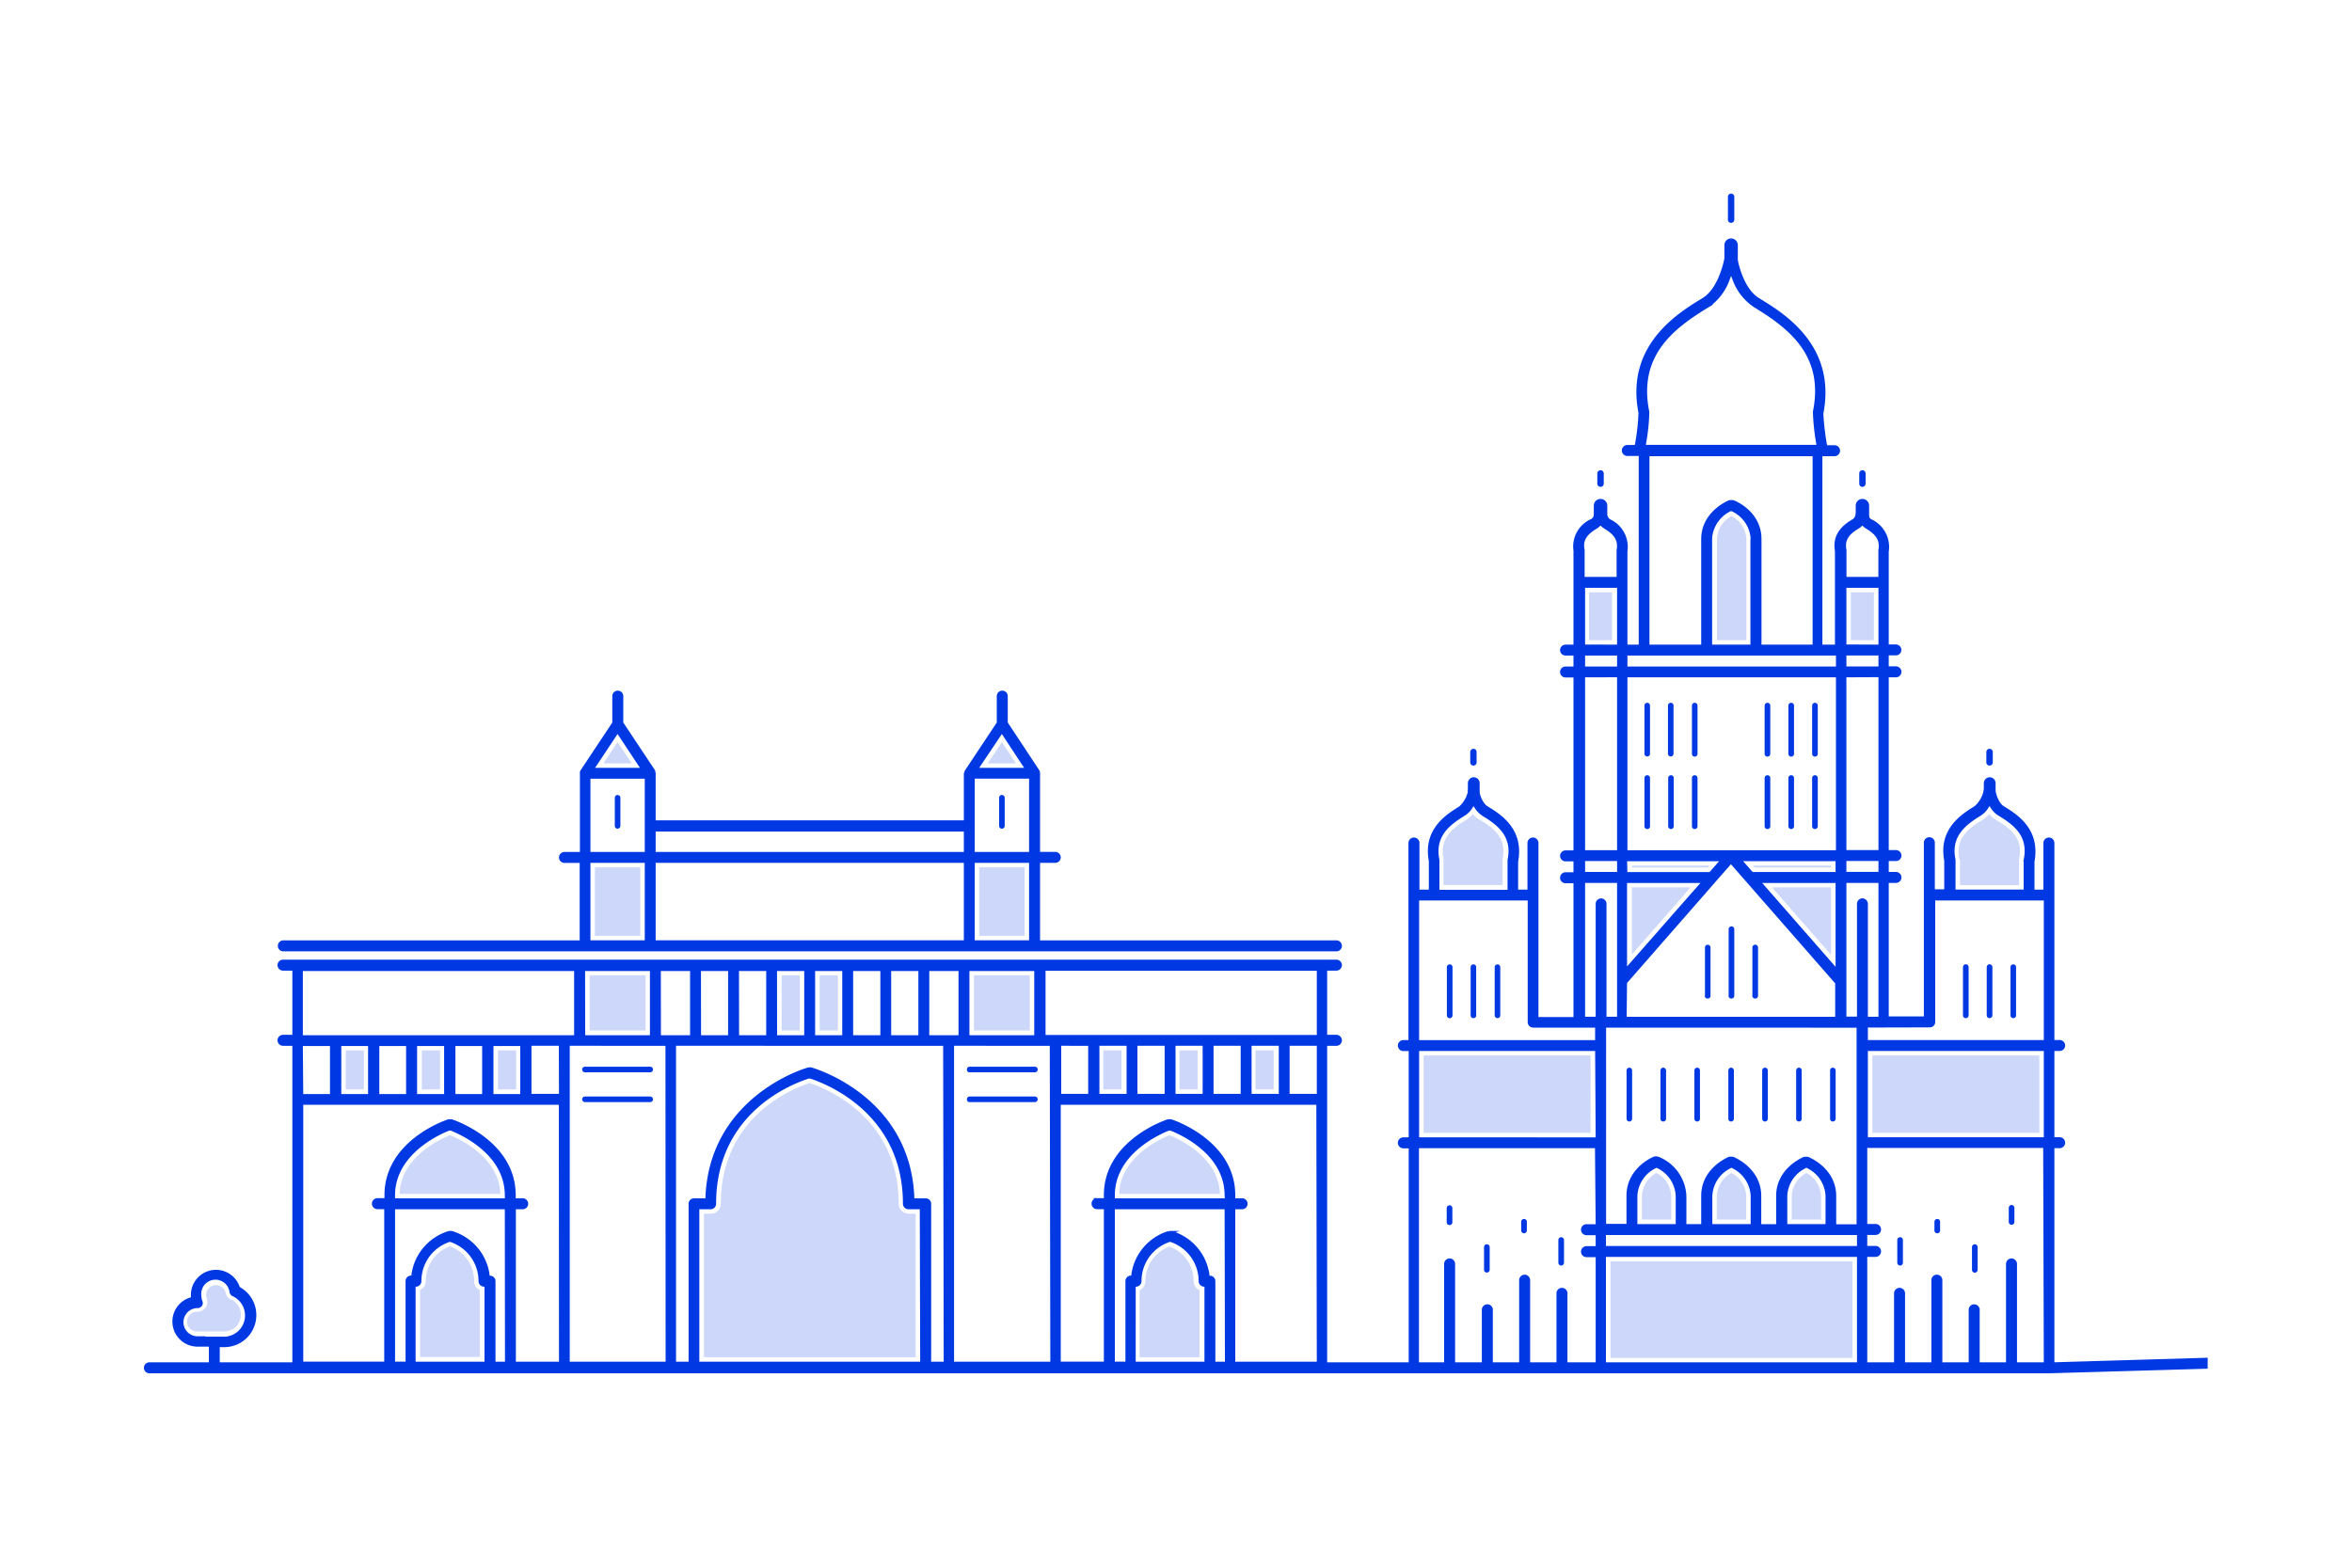 <svg id="Layer_1" data-name="Layer 1" xmlns="http://www.w3.org/2000/svg" viewBox="0 0 300 200"><defs><style>.cls-1,.cls-4{fill:#0038e3;}.cls-1,.cls-3{opacity:0.2;}.cls-2,.cls-3,.cls-5,.cls-6,.cls-7{fill:none;}.cls-4,.cls-5,.cls-6,.cls-7{stroke:#0038e3;}.cls-4,.cls-5,.cls-6{stroke-miterlimit:10;}.cls-4{stroke-width:0.4px;}.cls-5{stroke-width:0.5px;}.cls-6{stroke-width:0.6px;}.cls-7{stroke-linecap:round;stroke-linejoin:round;stroke-width:1.5px;}</style></defs><title>Mumbai</title><path class="cls-1" d="M29.48,165.82a1.27,1.27,0,0,1-.71-.87,1.24,1.24,0,0,0-1.22-1,1.26,1.26,0,0,0-1.26,1.25,1.36,1.36,0,0,0,.08.44,1.23,1.23,0,0,1-.14,1.16,1.25,1.25,0,0,1-1,.55,1.26,1.26,0,1,0,0,2.51H26c.87,0,2.19,0,2.7,0a2.16,2.16,0,0,0,1.48-.7,2.15,2.15,0,0,0-.71-3.38Z"/><path class="cls-2" d="M260.12,112.93v-3.31l-.06.36v3Z"/><rect class="cls-1" x="160.14" y="134" width="2.32" height="4.98"/><rect class="cls-2" x="202.68" y="84.2" width="2.94" height="0.25"/><rect class="cls-1" x="202.68" y="75.56" width="2.94" height="6.11"/><path class="cls-1" d="M220.85,65.84A3.49,3.49,0,0,0,219,68.77v12.9h3.75V68.77A3.5,3.5,0,0,0,220.85,65.84Z"/><rect class="cls-2" x="208.15" y="84.2" width="25.4" height="0.25"/><rect class="cls-1" x="181.58" y="134.65" width="21.3" height="9.88"/><rect class="cls-1" x="150.44" y="134" width="2.32" height="4.98"/><path class="cls-1" d="M152.25,163.44a4.69,4.69,0,0,0-3.08-4.41,4.66,4.66,0,0,0-3.07,4.41,1.27,1.27,0,0,1-.74,1.16v8.55H153V164.6A1.27,1.27,0,0,1,152.25,163.44Z"/><rect class="cls-1" x="124.23" y="124.42" width="7.13" height="7.04"/><polygon class="cls-1" points="233.56 121.82 233.56 113.21 226.02 113.21 233.56 121.82"/><rect class="cls-1" x="140.73" y="134" width="2.32" height="4.98"/><rect class="cls-1" x="124.9" y="110.65" width="5.79" height="8.74"/><path class="cls-1" d="M149.17,144.82c-1.33.54-6.29,2.86-6.42,7.49H155.6C155.46,147.68,150.51,145.36,149.17,144.82Z"/><path class="cls-2" d="M149.43,156.45a7.38,7.38,0,0,1,5.26,5.81,1.25,1.25,0,0,1,.83,1.18v9.71h.08V154.84H142.74v18.31h.09v-9.71a1.25,1.25,0,0,1,.83-1.18,7.33,7.33,0,0,1,5.18-5.79l.21,0h.25Z"/><path class="cls-2" d="M205.42,115.32v13.82h.2V113.21h-2.94v15.93h.21V115.32a1.27,1.27,0,1,1,2.53,0Z"/><path class="cls-1" d="M211.29,149.64a3.51,3.51,0,0,0-1.87,2.94v3h3.75v-3A3.52,3.52,0,0,0,211.29,149.64Z"/><rect class="cls-1" x="238.82" y="134.65" width="21.3" height="9.88"/><path class="cls-1" d="M220.85,149.64a3.51,3.51,0,0,0-1.87,2.94v3h3.75v-3A3.53,3.53,0,0,0,220.85,149.64Z"/><polygon class="cls-2" points="253.2 99.94 253.2 99.94 253.2 99.94 253.2 99.94"/><rect class="cls-2" x="236.08" y="110.43" width="2.94" height="0.25"/><rect class="cls-1" x="236.08" y="75.56" width="2.94" height="6.11"/><path class="cls-1" d="M230.41,149.64a3.51,3.51,0,0,0-1.87,2.94v3h3.74v-3A3.51,3.51,0,0,0,230.41,149.64Z"/><rect class="cls-2" x="236.08" y="84.2" width="2.94" height="0.25"/><path class="cls-2" d="M247.47,109.91l-.06-.31v3.33h.06Z"/><path class="cls-2" d="M181.64,109.91l-.06-.31v3.33h.06Z"/><path class="cls-2" d="M194.29,112.93v-3.31l-.06.36v3Z"/><rect class="cls-1" x="205.42" y="160.92" width="30.87" height="12.32"/><path class="cls-3" d="M230.68,52.41c1.37-6.8-3-10.13-7.28-12.71a7.16,7.16,0,0,1-2.6-3.05,7.08,7.08,0,0,1-2.59,3.05c-4.24,2.58-8.66,5.91-7.28,12.71a2.11,2.11,0,0,1,0,.25,25.08,25.08,0,0,1-.34,3.56H231a25.64,25.64,0,0,1-.35-3.56A1.06,1.06,0,0,1,230.68,52.41Z"/><rect class="cls-2" x="202.68" y="110.43" width="2.94" height="0.25"/><path class="cls-1" d="M250,109.82v3.11h7.54v-3.11a2.11,2.11,0,0,1,0-.25c.54-2.65-1.1-3.89-3-5a3.36,3.36,0,0,1-.81-.71,3.4,3.4,0,0,1-.82.71c-1.87,1.14-3.51,2.38-3,5A1,1,0,0,1,250,109.82Z"/><polygon class="cls-1" points="223.81 110.68 233.56 110.68 233.56 110.43 223.59 110.43 223.81 110.68"/><rect class="cls-2" x="58.66" y="134" width="2.32" height="4.98"/><rect class="cls-1" x="53.81" y="134" width="2.32" height="4.98"/><polygon class="cls-1" points="78.77 94.67 76.97 97.39 80.58 97.39 78.77 94.67"/><rect class="cls-1" x="75.88" y="110.65" width="5.79" height="8.74"/><rect class="cls-1" x="63.51" y="134" width="2.32" height="4.98"/><path class="cls-1" d="M60.47,163.44A4.68,4.68,0,0,0,57.39,159a4.67,4.67,0,0,0-3.07,4.41,1.27,1.27,0,0,1-.74,1.16v8.55h7.63V164.6A1.27,1.27,0,0,1,60.47,163.44Z"/><rect class="cls-1" x="44.1" y="134" width="2.32" height="4.98"/><rect class="cls-2" x="114.25" y="124.42" width="2.32" height="7.04"/><path class="cls-1" d="M187.12,104.54c-1.87,1.14-3.51,2.38-3,5a1,1,0,0,1,0,.25v3.11h7.54v-3.11a2,2,0,0,1,0-.25c.54-2.64-1.1-3.89-3-5a3.18,3.18,0,0,1-.81-.71A3.4,3.4,0,0,1,187.12,104.54Z"/><rect class="cls-1" x="104.55" y="124.42" width="2.32" height="7.04"/><rect class="cls-2" x="109.4" y="124.42" width="2.32" height="7.04"/><rect class="cls-2" x="119.11" y="124.42" width="2.59" height="7.04"/><rect class="cls-2" x="84.87" y="124.42" width="2.59" height="7.04"/><rect class="cls-1" x="99.7" y="124.42" width="2.32" height="7.04"/><rect class="cls-1" x="75.21" y="124.42" width="7.13" height="7.04"/><rect class="cls-2" x="94.84" y="124.42" width="2.32" height="7.04"/><rect class="cls-2" x="89.99" y="124.42" width="2.32" height="7.04"/><path class="cls-1" d="M57.39,144.82c-1.33.54-6.29,2.86-6.42,7.49H63.82C63.68,147.68,58.73,145.36,57.39,144.82Z"/><polygon class="cls-1" points="208.15 110.43 208.15 110.68 217.84 110.68 218.07 110.43 208.15 110.43"/><polygon class="cls-1" points="208.15 113.21 208.15 121.77 215.63 113.21 208.15 113.21"/><path class="cls-1" d="M114.63,153.57c0-11-9.2-14.68-11.35-15.4-2.16.69-11.34,4.32-11.34,15.4a1.27,1.27,0,0,1-1.27,1.27h-.88v18.31h27V154.84h-.88A1.27,1.27,0,0,1,114.63,153.57Z"/><polygon class="cls-1" points="127.79 94.67 125.99 97.39 129.59 97.39 127.79 94.67"/><path class="cls-4" d="M188,100.1l-.49.41a3.93,3.93,0,0,1-1.25,2.53c-1.6,1-4.57,2.78-3.81,6.79v3.87h-1.6v-6.15a.49.49,0,1,0-1,0v25.34H179a.5.5,0,0,0,0,1h.88V145.3H179a.49.49,0,1,0,0,1h.88V174H169.08V133.22h1.38a.49.49,0,1,0,0-1h-1.38v-8.59h1.38a.49.49,0,1,0,0-1H36.1a.49.49,0,0,0,0,1h1.39v8.59H36.1a.49.49,0,0,0,0,1h1.39V174H27.83v-2.34h.38l.58,0a3.89,3.89,0,0,0,1.75-7.26l-.12-.07-.05-.13a3,3,0,0,0-2.82-2,3,3,0,0,0-3,3l0,.44-.28.1a3,3,0,0,0-2.08,2.86,3,3,0,0,0,3,3h1.65V174H19.06a.5.5,0,0,0,0,1H261.39l20-.58v-1l-19.55.58V146.28h.87a.49.49,0,1,0,0-1h-.87V133.88h.87a.5.5,0,1,0,0-1h-.87V107.55a.5.5,0,0,0-1,0v6.15H259.3v-3.79c.77-4.09-2.21-5.9-3.8-6.87-1-.61-1.24-2.48-1.24-2.5l-.49-.44-.48.41A4,4,0,0,1,252,103c-1.6,1-4.57,2.78-3.81,6.79v3.87h-1.6v-6.15a.49.49,0,0,0-1,0v22.36h-4.88V112.44h1.12a.5.5,0,0,0,0-1h-1.12v-1.79h1.12a.5.5,0,0,0,0-1h-1.12V86.21h1.12a.49.49,0,1,0,0-1h-1.12v-1.8h1.12a.49.49,0,0,0,.49-.49.5.5,0,0,0-.49-.5h-1.12V70.35a3.67,3.67,0,0,0-2.17-3.95c-.36-.22-.53-1-.57-1.19l-.44-.43h-.12l-.42.45c0,.22-.2,1-.56,1.17-.84.51-2.6,1.58-2.18,3.88V82.44h-2V58H234a.49.49,0,0,0,0-1h-1.12l-.06-.32a32.28,32.28,0,0,1-.45-3.92c1.68-8.6-4.93-12.62-8.1-14.55-2.47-1.51-3-6-3-6l-.46-.43-.51.4s-.57,4.48-3,6c-3.18,1.93-9.78,5.95-8.11,14.47a27.4,27.4,0,0,1-.44,4l-.06.32h-1.12a.49.49,0,1,0,0,1h1.65V82.44h-1.84V70.35a3.68,3.68,0,0,0-2.17-3.95,1.91,1.91,0,0,1-.57-1.19l-1,0c0,.22-.2,1-.56,1.17a3.63,3.63,0,0,0-2.18,3.88V82.44h-1.21a.5.5,0,0,0-.5.5.49.49,0,0,0,.5.49h1.21v1.8h-1.21a.49.49,0,1,0,0,1h1.21v22.46h-1.21a.5.5,0,1,0,0,1h1.21v1.79h-1.21a.5.5,0,1,0,0,1h1.21v17.47h-4.87V107.55a.5.5,0,0,0-1,0v6.15h-1.59v-3.79c.77-4.09-2.21-5.9-3.8-6.87-1-.61-1.24-2.48-1.24-2.5ZM26,170.68H25.2a2,2,0,0,1,0-4,.5.5,0,0,0,.41-.22.48.48,0,0,0,0-.45,2.17,2.17,0,0,1-.13-.71,2,2,0,0,1,4-.46.53.53,0,0,0,.28.34,2.91,2.91,0,0,1-1.05,5.55H26Zm97.45-47h8.67v8.59h-8.67Zm-5.12,0h4.13v8.59h-4.13Zm-4.86,0h3.87v8.59h-3.87Zm-4.85,0h3.87v8.59h-3.87Zm-4.85,0h3.86v8.59h-3.86Zm-4.86,0h3.87v8.59H98.92Zm-4.85,0h3.87v8.59H94.07Zm-4.85,0h3.86v8.59H89.22Zm-5.12,0h4.13v8.59H84.1Zm-9.66,0h8.67v8.59H74.44Zm-36,0h35v8.59h-35Zm28.13,9.57v6.53H62.74v-6.53Zm-4.86,0v6.53H57.89v-6.53Zm-4.85,0v6.53H53v-6.53Zm-4.85,0v6.53H48.18v-6.53Zm-4.85,0v6.53H43.33v-6.53Zm-8.72,0h3.86v6.53H38.48ZM62,173.92H52.81V164l.32-.06a.5.5,0,0,0,.42-.49,5.45,5.45,0,0,1,3.71-5.19l.13-.05.13.05a5.47,5.47,0,0,1,3.72,5.19.5.5,0,0,0,.42.49L62,164Zm2.61,0H63V163.44a.5.5,0,0,0-.45-.49l-.3,0,0-.3a6.56,6.56,0,0,0-4.66-5.41h-.15l-.13,0a6.53,6.53,0,0,0-4.63,5.4l0,.3-.31,0a.5.5,0,0,0-.44.49v10.48H50.19V154.07h14.4Zm0-20.84H50.19v-.58c0-5.44,5.89-8,7.06-8.46l.14,0,.14,0c1.18.46,7.06,3,7.06,8.46Zm6.89,20.84h-5.9V154.07h1.07a.5.5,0,1,0,0-1H65.58v-.58c0-6.83-7.7-9.4-8-9.5l-.12,0h-.12l-.1,0c-.3.09-8,2.66-8,9.49v.58H48.14a.5.5,0,1,0,0,1h1.07v19.85H38.48V140.74h33Zm0-34.17H67.59v-6.53h3.89Zm13.6,34.17H72.47v-40.7H85.08Zm32.47,0H89V154.07h1.65a.49.49,0,0,0,.49-.5c0-11.84,10-15.55,12-16.17l.11,0,.12,0c2,.64,12,4.45,12,16.17a.5.5,0,0,0,.5.5h1.65Zm3,0h-2V153.57a.49.49,0,0,0-.5-.49h-1.65l0-.37c-.53-12.82-12.83-16.31-13-16.34h-.24c-.14,0-12.45,3.51-13,16.34l0,.37H88.52a.49.49,0,0,0-.49.49v20.35h-2v-40.7H120.5Zm13.6,0H121.49v-40.7H134.1Zm19.66,0h-9.17V164l.32-.06a.5.5,0,0,0,.42-.49,5.45,5.45,0,0,1,3.71-5.19l.13-.05.14.05a5.47,5.47,0,0,1,3.71,5.19.5.5,0,0,0,.42.49l.32.06Zm2.61,0h-1.62V163.44a.5.5,0,0,0-.45-.49l-.3,0,0-.3a6.56,6.56,0,0,0-4.66-5.41h-.15l-.14,0a6.54,6.54,0,0,0-4.62,5.4l0,.3-.31,0a.5.5,0,0,0-.44.49v10.48H142V154.07h14.4Zm0-20.84H142v-.58c0-5.44,5.88-8,7.06-8.46l.14,0,.14,0c1.18.46,7.06,3,7.06,8.46Zm11.72,20.84H157.36V154.07h1.07a.5.5,0,1,0,0-1h-1.07v-.58c0-6.83-7.71-9.4-8-9.5l-.13,0-.23,0c-.28.09-8,2.66-8,9.49v.58h-1.07a.5.5,0,1,0,0,1H141v19.85h-5.9V140.74h33Zm-33-34.17v-6.53H139v6.53Zm4.87,0v-6.53h3.87v6.53Zm4.85,0v-6.53h3.87v6.53Zm4.86,0v-6.53h3.86v6.53Zm4.85,0v-6.53h3.86v6.53Zm4.85,0v-6.53h3.87v6.53Zm8.72,0h-3.87v-6.53h3.87Zm0-7.51h-35v-8.59h35Zm35.57,24.14h-1.37a.5.5,0,0,0,0,1h1.37v1.8h-1.37a.49.49,0,1,0,0,1h1.37V174h-4v-9a.49.49,0,1,0-1,0v9h-3.76V163.32a.49.49,0,0,0-1,0V174h-3.76v-6.9a.49.49,0,1,0-1,0V174H185.4V161.25a.49.49,0,0,0-1,0V174h-3.61V146.28h22.85Zm0-11.08H180.81V133.88h22.85Zm.49-30.48a.49.49,0,0,0-.49.5v14.59h-1.75V112.44h4.48v17.47h-1.75V115.32A.49.49,0,0,0,204.15,114.82Zm2.24-31.39v1.8h-4.48v-1.8Zm-4.48-1V74.79h4.48v7.65Zm4.48,3.77v22.46h-4.48V86.21Zm0,23.45v1.79h-4.48v-1.79ZM237.06,174H204.64V160.15h32.42Zm0-14.84H204.64v-1.8h32.42Zm-28.41-2.79v-3.8a4.33,4.33,0,0,1,2.46-3.72l.18-.1.19.1a4.34,4.34,0,0,1,2.46,3.72v3.8Zm9.56,0v-3.8a4.33,4.33,0,0,1,2.46-3.72l.18-.1.18.1a4.35,4.35,0,0,1,2.47,3.72v3.8Zm9.56,0v-3.8a4.33,4.33,0,0,1,2.46-3.72l.18-.1.18.1a4.34,4.34,0,0,1,2.46,3.72v3.8Zm9.78-41.56a.49.49,0,0,0-.49.5v14.59h-1.75V112.44h4.49v17.47h-1.75V115.32A.5.5,0,0,0,237.55,114.82Zm2.25-31.39v1.8h-4.49v-1.8Zm-4.49-1V74.79h4.49v7.65Zm4.49,3.77v22.46h-4.49V86.21Zm0,23.45v1.79h-4.49v-1.79ZM260.89,174h-3.82V161.25a.49.49,0,0,0-1,0V174h-3.76v-6.9a.49.49,0,0,0-1,0V174h-3.76V163.32a.49.49,0,0,0-1,0V174h-3.76v-9a.49.49,0,1,0-1,0v9h-3.82V160.15h1.26a.49.49,0,1,0,0-1h-1.26v-1.8h1.26a.5.5,0,1,0,0-1h-1.26v-10.1h22.84Zm0-28.71H238.05V133.88h22.84Zm-8.34-41.42a2.73,2.73,0,0,0,.89-.9l.33-.5.32.5a2.94,2.94,0,0,0,.89.9c2,1.19,4,2.71,3.34,5.84a.34.34,0,0,0,0,.1v3.88h-9.09v-4C248.58,106.59,250.61,105.07,252.55,103.88Zm-6.4,27a.49.49,0,0,0,.49-.5V114.68h14.25v18.21H238.05v-2ZM237,67.24a1.86,1.86,0,0,0,.28-.21l.27-.26.26.26a2.47,2.47,0,0,0,.27.21c1,.6,2,1.38,1.71,2.93,0,0,0,.07,0,.1V73.8h-4.47V70.27s0-.07,0-.1C235,68.62,236,67.84,237,67.24Zm-27.24-10.7a25.47,25.47,0,0,0,.41-3.88.34.34,0,0,0,0-.1c-1.47-7.29,3.17-10.8,7.64-13.52h0a6.94,6.94,0,0,0,2.64-3.48l.35-.89.36.89A6.88,6.88,0,0,0,223.8,39c4.46,2.72,9.11,6.23,7.64,13.52a.34.34,0,0,0,0,.1,27.81,27.81,0,0,0,.41,3.88l.07.45H209.7ZM221,64l-.09,0h-.15l-.13,0c-.36.15-3.44,1.5-3.44,4.8V82.44h-7V58H231.4V82.44h-6.92V68.77C224.48,65.36,221.17,64,221,64Zm2.47,4.81V82.44h-5.29V68.77a4.34,4.34,0,0,1,2.46-3.72l.18-.09.18.1A4.33,4.33,0,0,1,223.5,68.77ZM207.38,83.43h27v1.8h-27Zm0,2.78h27v22.46h-27Zm16.08,25.24-1.57-1.79h12.44v1.79Zm10.87,1v11.43l-10-11.43Zm-27-2.78h12.39l-1.58,1.79H207.38Zm0,2.78h10l-10,11.38Zm0,12.88,13.45-15.38,13.5,15.43v4.54h-27Zm29.68,5.58v25.48h-3v-3.8c0-3.42-3.31-4.76-3.45-4.81l-.1,0h-.11l-.2,0c-.32.14-3.4,1.49-3.4,4.8v3.8h-2.3v-3.8c0-3.41-3.31-4.76-3.45-4.81l-.09,0h-.12l-.2,0c-.32.14-3.4,1.49-3.4,4.8v3.8h-2.29v-3.8a5.44,5.44,0,0,0-3.36-4.78h0l-.2-.06-.24,0c-.13,0-3.44,1.39-3.44,4.81v3.8h-3V130.9ZM203.61,67.24a1.78,1.78,0,0,0,.27-.21l.27-.26.27.26a2.47,2.47,0,0,0,.27.21c1,.6,2,1.38,1.71,2.93V73.8h-4.48V70.27a.34.34,0,0,0,0-.1C201.59,68.61,202.62,67.84,203.61,67.24Zm-8.55,47.44V130.4a.5.5,0,0,0,.5.5h8.1v2H180.81V114.68Zm-5.91-10.8c1.95,1.19,4,2.71,3.34,5.84v4h-9.09v-4c-.63-3.13,1.39-4.65,3.34-5.84a2.73,2.73,0,0,0,.89-.9l.33-.5.32.5A2.94,2.94,0,0,0,189.15,103.88Z"/><path class="cls-4" d="M123.14,98.7v6.16H83.43l0-6.35a1.23,1.23,0,0,0-.05-.13l-4.08-6.14V88.81a.5.5,0,0,0-1,0v3.43l-4.07,6.13a.45.45,0,0,0-.06.12l0,10.4H72a.5.5,0,1,0,0,1h2.14v10.28h-38a.5.5,0,0,0,0,1H170.46a.5.5,0,1,0,0-1h-38V109.88h2.14a.5.5,0,1,0,0-1h-2.14V98.65l0-.11a.5.5,0,0,0-.05-.13l-.07-.12-4-6.05V88.81a.5.5,0,0,0-1,0v3.43l-4.07,6.13a.6.6,0,0,0-.06.11l0,.12ZM78.77,93.28,82,98.16H75.53Zm3.67,26.88H75.11V109.88h7.33Zm0-11.27H75.11V99.14h7.33Zm40.7,11.27H83.43V109.88h39.71Zm0-11.27H83.43v-3h39.71Zm4.65-15.61L131,98.16h-6.48Zm-3.66,5.86h7.33v9.75h-7.33Zm0,10.74h7.33v10.28h-7.33Z"/><path class="cls-5" d="M74.61,136.55h8.32a.11.11,0,0,0,.11-.11.1.1,0,0,0-.11-.1H74.61a.09.09,0,0,0-.1.1A.1.1,0,0,0,74.61,136.55Z"/><path class="cls-5" d="M74.61,140.35h8.32a.11.11,0,0,0,.11-.1.11.11,0,0,0-.11-.11H74.61a.1.1,0,0,0-.1.11A.1.1,0,0,0,74.61,140.35Z"/><path class="cls-5" d="M123.63,136.55H132a.11.11,0,0,0,.11-.11.1.1,0,0,0-.11-.1h-8.32a.09.09,0,0,0-.1.1A.1.1,0,0,0,123.63,136.55Z"/><path class="cls-5" d="M123.63,140.35H132a.11.11,0,0,0,.11-.1.11.11,0,0,0-.11-.11h-8.32a.1.1,0,0,0-.1.11A.1.1,0,0,0,123.63,140.35Z"/><path class="cls-5" d="M78.77,105.47a.11.11,0,0,0,.11-.11v-3.58a.11.11,0,0,0-.11-.11.1.1,0,0,0-.1.11v3.58A.1.1,0,0,0,78.77,105.47Z"/><path class="cls-5" d="M127.79,101.67a.1.1,0,0,0-.1.11v3.58a.1.1,0,0,0,.1.11.11.11,0,0,0,.11-.11v-3.58A.11.11,0,0,0,127.79,101.67Z"/><path class="cls-6" d="M187.94,97.37a.1.1,0,0,0,.1-.11V95.94a.1.1,0,0,0-.1-.11.11.11,0,0,0-.11.11v1.32A.11.11,0,0,0,187.94,97.37Z"/><path class="cls-6" d="M220.8,28.13a.11.11,0,0,0,.11-.11V25.11a.11.11,0,0,0-.11-.11.1.1,0,0,0-.1.11V28A.1.1,0,0,0,220.8,28.13Z"/><path class="cls-7" d="M220.8,34.3a.11.11,0,0,0,.11-.11V31.28a.11.11,0,0,0-.11-.11.1.1,0,0,0-.1.11v2.91A.1.1,0,0,0,220.8,34.3Z"/><path class="cls-6" d="M204.15,61.81a.11.11,0,0,0,.11-.11V60.4a.11.11,0,1,0-.22,0v1.3A.11.11,0,0,0,204.15,61.81Z"/><path class="cls-7" d="M204.15,65.92a.11.11,0,0,0,.11-.11v-1.3a.11.11,0,1,0-.22,0v1.3A.11.11,0,0,0,204.15,65.92Z"/><path class="cls-7" d="M237.55,65.92a.11.11,0,0,0,.11-.11v-1.3a.11.11,0,0,0-.11-.11.1.1,0,0,0-.1.11v1.3A.1.1,0,0,0,237.55,65.92Z"/><path class="cls-6" d="M237.55,61.81a.11.11,0,0,0,.11-.11V60.4a.11.11,0,0,0-.11-.11.1.1,0,0,0-.1.11v1.3A.1.1,0,0,0,237.55,61.81Z"/><path class="cls-5" d="M210.11,89.91A.11.11,0,0,0,210,90v6.15a.11.11,0,0,0,.11.11.1.1,0,0,0,.1-.11V90A.1.1,0,0,0,210.11,89.91Z"/><path class="cls-5" d="M213.14,89.91A.11.11,0,0,0,213,90v6.15a.11.11,0,0,0,.11.11.11.11,0,0,0,.1-.11V90A.11.11,0,0,0,213.14,89.91Z"/><path class="cls-5" d="M216.16,89.91a.1.1,0,0,0-.1.11v6.15a.1.1,0,0,0,.1.11.11.11,0,0,0,.11-.11V90A.11.11,0,0,0,216.16,89.91Z"/><path class="cls-5" d="M225.44,89.91a.11.11,0,0,0-.11.11v6.15a.11.11,0,0,0,.22,0V90A.11.11,0,0,0,225.44,89.91Z"/><path class="cls-5" d="M228.47,89.91a.11.11,0,0,0-.11.11v6.15a.11.11,0,0,0,.22,0V90A.11.11,0,0,0,228.47,89.91Z"/><path class="cls-5" d="M231.5,89.91a.11.11,0,0,0-.11.11v6.15a.11.11,0,1,0,.22,0V90A.11.11,0,0,0,231.5,89.91Z"/><path class="cls-5" d="M210.11,99.15a.11.11,0,0,0-.11.11v6.15a.11.11,0,0,0,.11.11.1.1,0,0,0,.1-.11V99.26A.1.1,0,0,0,210.11,99.15Z"/><path class="cls-5" d="M213.14,99.15a.11.11,0,0,0-.11.11v6.15a.11.11,0,0,0,.11.11.11.11,0,0,0,.1-.11V99.26A.11.11,0,0,0,213.14,99.15Z"/><path class="cls-5" d="M216.16,99.15a.1.1,0,0,0-.1.11v6.15a.1.1,0,0,0,.1.11.11.11,0,0,0,.11-.11V99.26A.11.11,0,0,0,216.16,99.15Z"/><path class="cls-5" d="M184.91,123.28a.11.11,0,0,0-.11.1v6.16a.11.11,0,0,0,.22,0v-6.16A.11.11,0,0,0,184.91,123.28Z"/><path class="cls-5" d="M185,155.93v-1.8a.11.11,0,1,0-.22,0v1.8a.11.11,0,1,0,.22,0Z"/><path class="cls-5" d="M189.65,162.1a.11.11,0,0,0,.11-.11V159.1a.11.11,0,0,0-.22,0V162A.11.11,0,0,0,189.65,162.1Z"/><path class="cls-5" d="M194.39,157.09a.11.11,0,0,0,.11-.11v-1.11a.11.11,0,0,0-.22,0V157A.11.11,0,0,0,194.39,157.09Z"/><path class="cls-5" d="M199.13,161.2a.11.11,0,0,0,.11-.11V158.2a.11.11,0,0,0-.22,0v2.89A.11.11,0,0,0,199.13,161.2Z"/><path class="cls-5" d="M256.58,156a.11.11,0,0,0,.11-.11v-1.8a.11.11,0,1,0-.22,0v1.8A.11.11,0,0,0,256.58,156Z"/><path class="cls-5" d="M251.84,162.1A.11.11,0,0,0,252,162V159.1a.11.11,0,0,0-.22,0V162A.11.11,0,0,0,251.84,162.1Z"/><path class="cls-5" d="M247.1,157.09a.11.11,0,0,0,.11-.11v-1.11a.11.11,0,0,0-.22,0V157A.11.11,0,0,0,247.1,157.09Z"/><path class="cls-5" d="M242.36,161.2a.11.11,0,0,0,.11-.11V158.2a.11.11,0,0,0-.22,0v2.89A.11.11,0,0,0,242.36,161.2Z"/><path class="cls-5" d="M187.94,123.28a.11.11,0,0,0-.11.1v6.16a.1.1,0,0,0,.11.1.09.09,0,0,0,.1-.1v-6.16A.1.1,0,0,0,187.94,123.28Z"/><path class="cls-5" d="M191,123.28a.11.11,0,0,0-.1.1v6.16a.1.1,0,0,0,.1.1.1.1,0,0,0,.11-.1v-6.16A.11.11,0,0,0,191,123.28Z"/><path class="cls-5" d="M207.82,136.46a.1.1,0,0,0-.1.11v6.15a.1.1,0,0,0,.1.11.11.11,0,0,0,.11-.11v-6.15A.11.11,0,0,0,207.82,136.46Z"/><path class="cls-5" d="M212.15,136.46a.11.11,0,0,0-.11.11v6.15a.11.11,0,1,0,.22,0v-6.15A.11.11,0,0,0,212.15,136.46Z"/><path class="cls-5" d="M216.48,136.46a.11.11,0,0,0-.11.11v6.15a.11.11,0,0,0,.11.11.1.1,0,0,0,.1-.11v-6.15A.1.1,0,0,0,216.48,136.46Z"/><path class="cls-5" d="M220.8,136.46a.1.1,0,0,0-.1.11v6.15a.1.1,0,0,0,.1.11.11.11,0,0,0,.11-.11v-6.15A.11.11,0,0,0,220.8,136.46Z"/><path class="cls-5" d="M225.13,136.46a.11.11,0,0,0-.11.11v6.15a.11.11,0,1,0,.22,0v-6.15A.11.11,0,0,0,225.13,136.46Z"/><path class="cls-5" d="M229.46,136.46a.11.11,0,0,0-.11.11v6.15a.11.11,0,0,0,.11.11.1.1,0,0,0,.1-.11v-6.15A.1.1,0,0,0,229.46,136.46Z"/><path class="cls-5" d="M233.78,142.83a.11.11,0,0,0,.11-.11v-6.15a.11.11,0,0,0-.11-.11.1.1,0,0,0-.1.11v6.15A.1.1,0,0,0,233.78,142.83Z"/><path class="cls-5" d="M217.82,127.14a.1.1,0,0,0,.11-.1v-6.16a.1.1,0,0,0-.11-.1.09.09,0,0,0-.1.1V127A.09.09,0,0,0,217.82,127.14Z"/><path class="cls-5" d="M220.85,127.14a.1.1,0,0,0,.11-.1v-8.5a.11.11,0,0,0-.22,0V127A.1.1,0,0,0,220.85,127.14Z"/><path class="cls-5" d="M223.88,127.14a.1.1,0,0,0,.11-.1v-6.16a.11.11,0,0,0-.22,0V127A.1.1,0,0,0,223.88,127.14Z"/><path class="cls-5" d="M225.44,99.15a.11.11,0,0,0-.11.11v6.15a.11.11,0,0,0,.22,0V99.26A.11.11,0,0,0,225.44,99.15Z"/><path class="cls-5" d="M228.47,99.15a.11.11,0,0,0-.11.11v6.15a.11.11,0,0,0,.22,0V99.26A.11.11,0,0,0,228.47,99.15Z"/><path class="cls-5" d="M231.5,99.15a.11.11,0,0,0-.11.11v6.15a.11.11,0,1,0,.22,0V99.26A.11.11,0,0,0,231.5,99.15Z"/><path class="cls-6" d="M253.77,97.37a.11.11,0,0,0,.11-.11V95.94a.11.11,0,1,0-.22,0v1.32A.11.11,0,0,0,253.77,97.37Z"/><path class="cls-5" d="M256.8,129.64a.09.09,0,0,0,.1-.1v-6.16a.1.1,0,0,0-.1-.1.11.11,0,0,0-.11.1v6.16A.1.1,0,0,0,256.8,129.64Z"/><path class="cls-5" d="M253.77,129.64a.1.1,0,0,0,.11-.1v-6.16a.11.11,0,0,0-.22,0v6.16A.1.1,0,0,0,253.77,129.64Z"/><path class="cls-5" d="M250.74,129.64a.1.1,0,0,0,.11-.1v-6.16a.11.11,0,0,0-.22,0v6.16A.1.1,0,0,0,250.74,129.64Z"/><line class="cls-7" x1="253.79" y1="100.94" x2="253.79" y2="99.91"/><line class="cls-7" x1="187.98" y1="100.94" x2="187.98" y2="99.91"/></svg>